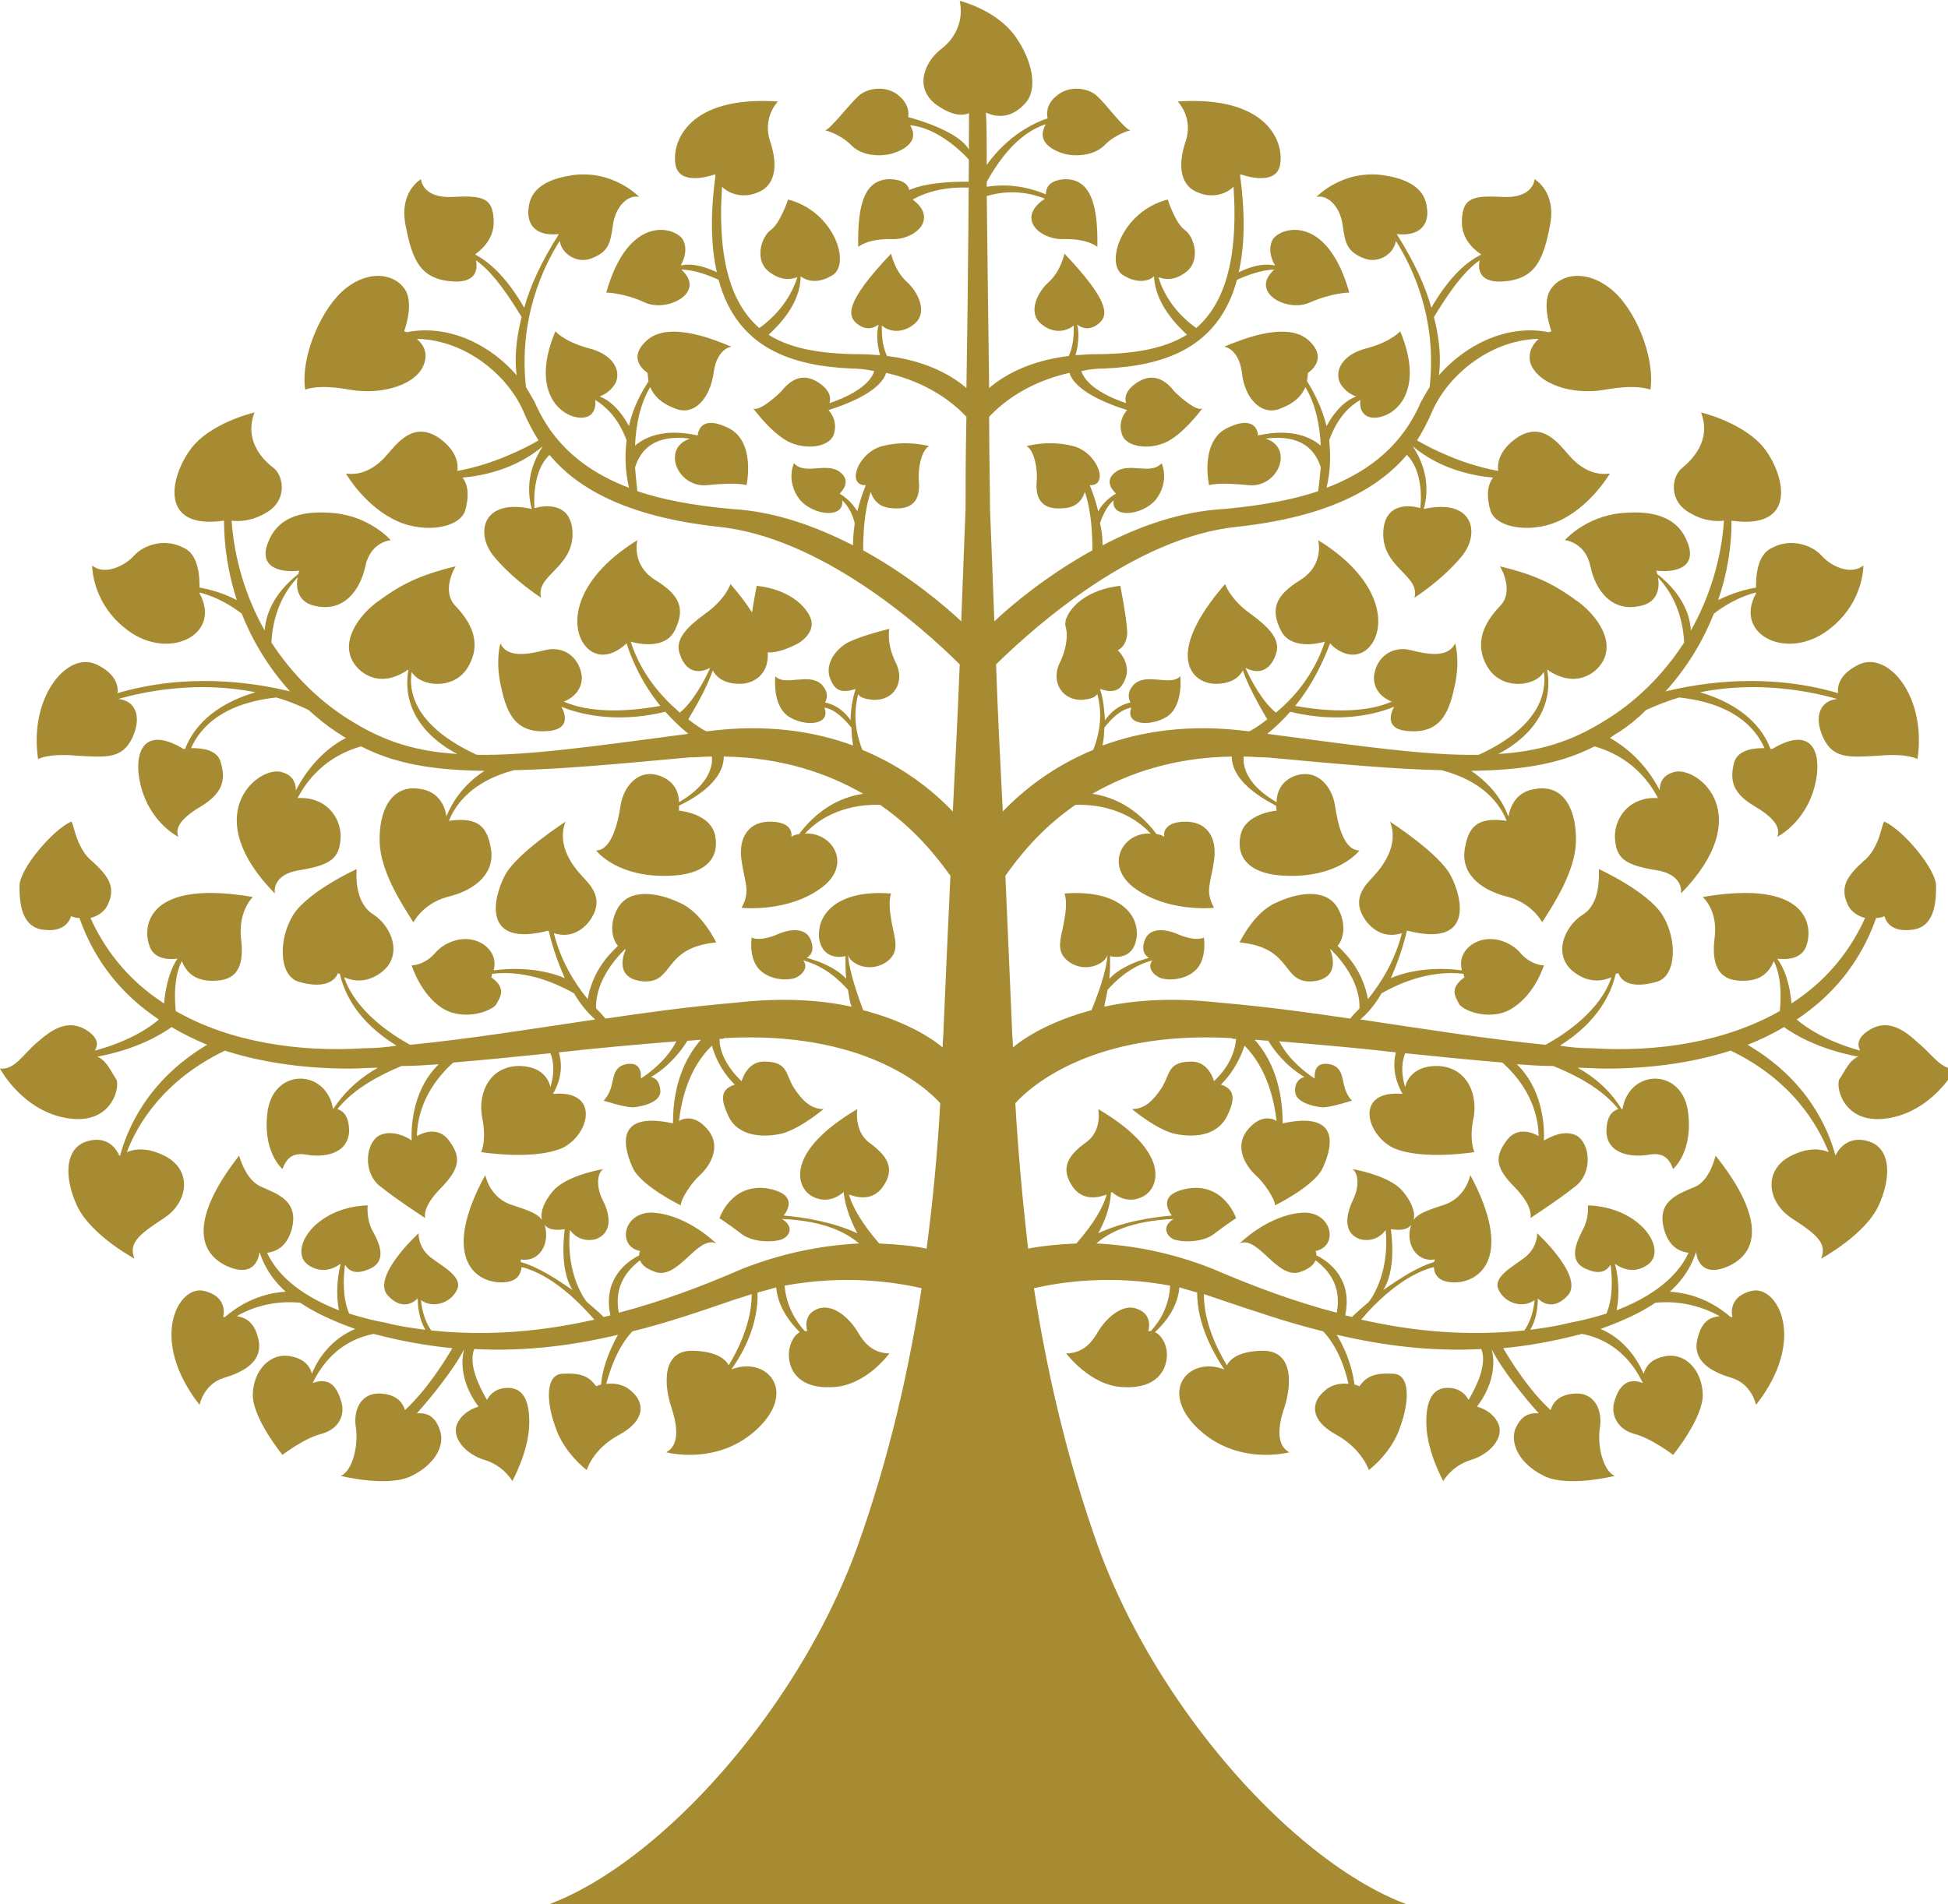 <?xml version="1.0" encoding="UTF-8"?><svg xmlns="http://www.w3.org/2000/svg" xmlns:xlink="http://www.w3.org/1999/xlink" height="8.8" preserveAspectRatio="xMidYMid meet" version="1.0" viewBox="0.0 0.0 9.0 8.8" width="9.0" zoomAndPan="magnify"><defs><clipPath id="a"><path d="M 0 0 L 9.039 0 L 9.039 8.852 L 0 8.852 Z M 0 0"/></clipPath></defs><g><g id="change1_1"><path d="M 4.926 2.859 C 4.902 2.926 4.988 2.973 4.988 2.973 C 5.176 3.074 5.215 2.969 5.207 2.906 C 5.203 2.844 5.176 2.707 5.176 2.707 C 5.031 2.723 4.949 2.797 4.926 2.859" fill="#a78b33"/></g><g clip-path="url(#a)" id="change1_7"><path d="M 6.426 5.68 C 6.477 5.688 6.504 5.68 6.52 5.66 C 6.516 5.672 6.512 5.688 6.512 5.699 C 6.508 5.773 6.559 5.832 6.629 5.82 C 6.629 5.82 6.629 5.824 6.625 5.832 C 6.547 5.855 6.465 5.91 6.391 5.961 C 6.438 5.887 6.438 5.77 6.426 5.68 Z M 2.406 5.832 C 2.406 5.824 2.406 5.82 2.406 5.82 C 2.477 5.832 2.527 5.773 2.523 5.699 C 2.523 5.688 2.52 5.672 2.516 5.66 C 2.531 5.68 2.562 5.688 2.609 5.68 C 2.598 5.77 2.598 5.887 2.645 5.961 C 2.57 5.91 2.488 5.855 2.406 5.832 Z M 8.863 4.82 C 8.801 4.762 8.723 4.703 8.633 4.762 C 8.578 4.797 8.582 4.832 8.594 4.855 C 8.438 4.812 8.34 4.746 8.301 4.711 C 8.461 4.605 8.594 4.453 8.668 4.242 C 8.684 4.242 8.695 4.238 8.707 4.234 C 8.707 4.234 8.719 4.309 8.828 4.297 C 8.938 4.289 8.945 4.172 8.945 4.094 C 8.945 4.016 8.793 3.836 8.707 3.797 C 8.695 3.793 8.688 3.918 8.609 3.98 C 8.535 4.047 8.5 4.098 8.535 4.176 C 8.551 4.215 8.586 4.234 8.617 4.242 C 8.539 4.414 8.422 4.543 8.277 4.637 C 8.273 4.594 8.262 4.5 8.211 4.43 C 8.246 4.434 8.328 4.438 8.348 4.363 C 8.375 4.277 8.352 4.062 7.867 4.145 C 7.867 4.145 7.938 4.207 7.922 4.332 C 7.906 4.453 7.938 4.523 8.027 4.531 C 8.117 4.539 8.168 4.508 8.195 4.441 C 8.219 4.488 8.234 4.562 8.223 4.672 C 7.969 4.816 7.656 4.863 7.355 4.844 C 7.305 4.844 7.254 4.84 7.207 4.832 C 7.387 4.719 7.445 4.586 7.465 4.5 C 7.473 4.5 7.477 4.496 7.477 4.496 C 7.496 4.555 7.574 4.562 7.66 4.535 C 7.746 4.504 7.75 4.34 7.68 4.227 C 7.609 4.117 7.387 4.016 7.387 4.016 C 7.387 4.051 7.395 4.176 7.312 4.227 C 7.227 4.281 7.168 4.418 7.277 4.496 C 7.348 4.547 7.41 4.531 7.445 4.516 C 7.395 4.668 7.234 4.777 7.141 4.828 C 6.867 4.801 6.602 4.758 6.285 4.711 C 6.316 4.684 6.352 4.645 6.383 4.59 C 6.453 4.551 6.598 4.48 6.762 4.5 C 6.762 4.508 6.766 4.516 6.766 4.516 C 6.691 4.57 6.727 4.609 6.742 4.641 C 6.762 4.672 6.895 4.723 6.992 4.656 C 7.094 4.59 7.133 4.461 7.133 4.461 C 7.117 4.461 7.066 4.453 7.023 4.402 C 6.98 4.352 6.879 4.309 6.797 4.367 C 6.746 4.406 6.746 4.453 6.754 4.484 C 6.582 4.461 6.461 4.504 6.426 4.52 C 6.453 4.457 6.48 4.387 6.5 4.301 C 6.5 4.301 6.504 4.301 6.504 4.301 C 6.809 4.379 6.758 4.152 6.703 4.047 C 6.652 3.945 6.422 3.797 6.422 3.797 C 6.465 3.906 6.387 4.004 6.348 4.047 C 6.309 4.09 6.234 4.156 6.316 4.262 C 6.375 4.332 6.441 4.324 6.477 4.312 C 6.445 4.438 6.383 4.539 6.32 4.617 C 6.297 4.492 6.23 4.418 6.18 4.371 C 6.207 4.34 6.223 4.27 6.18 4.195 C 6.125 4.102 5.992 4.125 5.895 4.172 C 5.793 4.215 5.727 4.355 5.727 4.355 C 5.977 4.379 5.918 4.543 6.062 4.535 C 6.207 4.523 6.145 4.387 6.145 4.387 C 6.148 4.387 6.148 4.387 6.148 4.387 C 6.207 4.445 6.285 4.547 6.281 4.66 C 6.266 4.676 6.25 4.691 6.238 4.707 C 6.055 4.68 5.855 4.652 5.633 4.633 C 5.418 4.609 5.242 4.621 5.102 4.652 C 5.105 4.629 5.113 4.602 5.117 4.574 C 5.156 4.531 5.223 4.465 5.324 4.438 C 5.297 4.473 5.332 4.508 5.363 4.52 C 5.398 4.531 5.477 4.531 5.527 4.48 C 5.578 4.426 5.562 4.332 5.562 4.332 C 5.535 4.348 5.477 4.332 5.449 4.32 C 5.426 4.309 5.32 4.266 5.289 4.344 C 5.27 4.395 5.293 4.418 5.309 4.426 C 5.254 4.441 5.176 4.469 5.125 4.523 C 5.129 4.492 5.129 4.457 5.129 4.418 C 5.156 4.426 5.234 4.43 5.25 4.34 C 5.27 4.227 5.168 4.109 4.918 4.129 C 4.918 4.129 4.934 4.164 4.918 4.246 C 4.906 4.332 4.867 4.398 4.945 4.449 C 5.02 4.496 5.105 4.453 5.117 4.414 C 5.113 4.465 5.094 4.543 5.043 4.668 C 4.867 4.715 4.746 4.785 4.68 4.84 C 4.68 4.812 4.676 4.785 4.676 4.762 C 4.668 4.562 4.656 4.312 4.645 4.047 C 4.703 3.965 4.805 3.832 4.969 3.719 C 5.152 3.715 5.262 3.793 5.316 3.852 C 5.191 3.844 5.102 3.992 5.234 4.098 C 5.391 4.219 5.609 4.195 5.609 4.195 C 5.566 4.117 5.594 4.082 5.609 3.977 C 5.625 3.867 5.574 3.793 5.469 3.797 C 5.363 3.801 5.379 3.867 5.379 3.867 C 5.367 3.859 5.355 3.855 5.344 3.855 C 5.297 3.793 5.203 3.691 5.047 3.668 C 5.211 3.574 5.422 3.5 5.691 3.496 C 5.691 3.602 5.812 3.68 5.895 3.723 C 5.898 3.738 5.898 3.746 5.898 3.746 C 5.898 3.746 5.746 3.758 5.73 3.867 C 5.711 3.977 5.789 4.055 5.992 4.047 C 6.199 4.039 6.281 3.93 6.281 3.93 C 6.207 3.93 6.18 3.805 6.168 3.723 C 6.156 3.641 6.09 3.547 5.98 3.586 C 5.914 3.613 5.898 3.668 5.898 3.707 C 5.75 3.621 5.742 3.531 5.746 3.496 C 5.781 3.496 5.816 3.5 5.852 3.5 C 6.188 3.531 6.449 3.555 6.66 3.559 C 6.852 3.609 6.93 3.715 6.961 3.793 C 6.82 3.773 6.781 3.824 6.766 3.934 C 6.754 4.047 6.852 4.117 6.969 4.145 C 7.082 4.176 7.125 4.262 7.125 4.262 C 7.18 4.176 7.277 4.027 7.281 3.891 C 7.285 3.75 7.23 3.625 7.098 3.645 C 7 3.656 6.977 3.734 6.969 3.773 C 6.945 3.707 6.895 3.629 6.797 3.562 C 7.031 3.559 7.207 3.531 7.367 3.449 C 7.531 3.496 7.617 3.605 7.66 3.688 C 7.535 3.68 7.461 3.77 7.461 3.867 C 7.465 3.965 7.504 3.996 7.645 4.02 C 7.785 4.039 7.766 4.129 7.766 4.129 C 8.117 3.77 7.852 3.547 7.742 3.566 C 7.68 3.578 7.668 3.621 7.668 3.652 C 7.598 3.516 7.5 3.445 7.438 3.41 C 7.449 3.402 7.465 3.391 7.48 3.383 C 7.527 3.352 7.566 3.32 7.605 3.281 C 7.656 3.258 7.707 3.238 7.758 3.223 C 8.004 3.25 8.109 3.359 8.152 3.457 C 8.109 3.457 8.031 3.461 8.012 3.523 C 7.988 3.613 8.012 3.668 8.102 3.723 C 8.188 3.773 8.23 3.82 8.211 3.867 C 8.211 3.867 8.324 3.812 8.375 3.664 C 8.426 3.512 8.395 3.336 8.188 3.461 C 8.188 3.461 8.188 3.461 8.18 3.461 C 8.145 3.367 8.055 3.258 7.855 3.199 C 8.121 3.145 8.367 3.195 8.488 3.23 C 8.41 3.238 8.379 3.309 8.422 3.406 C 8.469 3.508 8.543 3.5 8.68 3.492 C 8.816 3.48 8.859 3.508 8.859 3.508 C 8.902 3.223 8.727 3.008 8.59 3.07 C 8.5 3.113 8.488 3.168 8.492 3.203 C 8.172 3.109 7.871 3.152 7.695 3.195 C 7.793 3.086 7.867 2.965 7.918 2.836 C 7.957 2.805 8.031 2.758 8.113 2.738 C 8.113 2.738 8.113 2.742 8.113 2.742 C 8.012 2.926 8.238 3.047 8.426 2.926 C 8.613 2.801 8.609 2.613 8.609 2.613 C 8.551 2.66 8.461 2.617 8.418 2.57 C 8.375 2.52 8.277 2.484 8.188 2.531 C 8.117 2.562 8.113 2.664 8.113 2.715 C 8.07 2.723 8.008 2.738 7.938 2.773 C 7.98 2.652 8 2.527 8 2.406 C 8.301 2.449 8.25 2.207 8.156 2.078 C 8.062 1.953 7.859 1.906 7.859 1.906 C 7.91 2.039 7.812 2.129 7.77 2.164 C 7.723 2.203 7.707 2.316 7.809 2.371 C 7.875 2.41 7.934 2.41 7.965 2.406 C 7.953 2.578 7.902 2.754 7.812 2.914 C 7.809 2.852 7.781 2.75 7.656 2.652 C 7.656 2.645 7.652 2.637 7.652 2.637 C 7.75 2.648 7.84 2.617 7.797 2.508 C 7.758 2.402 7.66 2.355 7.492 2.371 C 7.324 2.387 7.23 2.496 7.23 2.496 C 7.23 2.496 7.324 2.504 7.348 2.617 C 7.371 2.727 7.445 2.828 7.574 2.801 C 7.664 2.785 7.668 2.711 7.66 2.668 C 7.711 2.723 7.773 2.816 7.781 2.969 C 7.688 3.113 7.559 3.246 7.398 3.34 C 7.25 3.43 7.105 3.473 6.922 3.484 C 7.008 3.441 7.188 3.316 7.148 3.094 C 7.18 3.117 7.277 3.176 7.371 3.098 C 7.48 3 7.398 2.863 7.297 2.785 C 7.191 2.707 7.109 2.66 6.93 2.617 C 6.93 2.617 7 2.73 6.93 2.801 C 6.859 2.875 6.805 2.973 6.875 3.086 C 6.938 3.188 7.09 3.176 7.133 3.105 C 7.145 3.195 7.121 3.355 6.832 3.488 C 6.594 3.492 6.293 3.449 5.855 3.391 C 5.895 3.359 5.93 3.324 5.961 3.289 C 6.203 3.348 6.375 3.293 6.441 3.266 C 6.422 3.301 6.398 3.375 6.516 3.379 C 6.668 3.387 6.699 3.273 6.723 3.16 C 6.746 3.047 6.723 2.973 6.723 2.973 C 6.688 3.043 6.594 3.023 6.516 3.004 C 6.438 2.984 6.359 3.031 6.348 3.125 C 6.344 3.195 6.398 3.23 6.43 3.242 C 6.273 3.312 6.047 3.273 5.984 3.262 C 6.07 3.156 6.117 3.047 6.145 2.973 C 6.168 3 6.246 3.059 6.316 3 C 6.406 2.922 6.406 2.691 6.09 2.496 C 6.09 2.496 6.121 2.609 6.008 2.68 C 5.895 2.75 5.867 2.812 5.918 2.914 C 5.961 3 6.082 2.977 6.121 2.965 C 6.074 3.113 5.98 3.223 5.895 3.293 C 5.836 3.246 5.781 3.148 5.754 3.086 C 5.82 3.121 5.871 3.094 5.895 3.023 C 5.918 2.957 5.867 2.902 5.777 2.836 C 5.684 2.77 5.66 2.699 5.66 2.699 C 5.375 3.027 5.504 3.16 5.617 3.16 C 5.699 3.16 5.73 3.121 5.742 3.098 C 5.77 3.18 5.832 3.285 5.855 3.324 C 5.824 3.348 5.797 3.367 5.773 3.379 C 5.77 3.379 5.77 3.379 5.766 3.379 C 5.496 3.344 5.273 3.379 5.094 3.445 C 5.098 3.422 5.102 3.395 5.102 3.363 C 5.129 3.328 5.176 3.277 5.227 3.27 C 5.195 3.352 5.316 3.359 5.391 3.312 C 5.469 3.262 5.453 3.125 5.453 3.125 C 5.41 3.172 5.301 3.109 5.242 3.16 C 5.203 3.199 5.215 3.23 5.223 3.246 C 5.188 3.254 5.145 3.273 5.105 3.328 C 5.102 3.281 5.098 3.23 5.082 3.184 C 5.145 3.203 5.176 3.195 5.199 3.137 C 5.223 3.078 5.188 3.012 5.125 2.973 C 5.062 2.938 4.926 2.906 4.926 2.906 C 4.926 2.906 4.941 2.969 4.898 3.059 C 4.852 3.148 4.906 3.238 5 3.234 C 5.047 3.23 5.062 3.219 5.07 3.207 C 5.086 3.27 5.094 3.355 5.051 3.465 C 4.863 3.543 4.727 3.652 4.633 3.75 C 4.621 3.516 4.609 3.281 4.602 3.07 C 4.789 2.887 5.25 2.48 5.719 2.434 C 6.145 2.387 6.371 2.254 6.5 2.102 C 6.562 2.164 6.57 2.273 6.562 2.348 C 6.523 2.336 6.398 2.316 6.391 2.457 C 6.383 2.625 6.562 2.656 6.535 2.762 C 6.535 2.762 6.664 2.68 6.754 2.57 C 6.84 2.465 6.809 2.301 6.578 2.352 C 6.617 2.211 6.555 2.105 6.527 2.062 C 6.652 2.168 6.805 2.199 6.898 2.207 C 6.871 2.242 6.867 2.297 6.887 2.363 C 6.918 2.445 7.094 2.469 7.227 2.395 C 7.359 2.324 7.438 2.188 7.438 2.188 C 7.367 2.199 7.301 2.164 7.25 2.105 C 7.199 2.047 7.125 1.945 7.008 2.023 C 6.918 2.086 6.918 2.152 6.922 2.176 C 6.762 2.148 6.613 2.074 6.547 2.035 C 6.574 1.992 6.594 1.953 6.613 1.91 C 6.684 1.738 6.883 1.57 7.109 1.566 C 7.082 1.59 7.059 1.625 7.07 1.676 C 7.102 1.773 7.262 1.828 7.414 1.801 C 7.57 1.773 7.625 1.801 7.625 1.801 C 7.648 1.645 7.551 1.418 7.438 1.332 C 7.328 1.246 7.215 1.266 7.168 1.332 C 7.117 1.398 7.168 1.531 7.168 1.531 C 7.168 1.531 7.164 1.531 7.156 1.535 C 6.957 1.496 6.766 1.598 6.648 1.734 C 6.656 1.676 6.656 1.586 6.625 1.465 C 6.668 1.395 6.75 1.262 6.836 1.203 C 6.828 1.242 6.832 1.305 6.938 1.301 C 7.09 1.293 7.129 1.207 7.16 1.047 C 7.195 0.887 7.09 0.828 7.09 0.828 C 7.09 0.828 7.086 0.918 6.941 0.91 C 6.797 0.902 6.758 0.918 6.754 1.02 C 6.75 1.117 6.832 1.168 6.844 1.176 C 6.781 1.207 6.699 1.273 6.613 1.422 C 6.586 1.324 6.535 1.211 6.453 1.082 C 6.578 1.094 6.598 1.02 6.594 0.973 C 6.59 0.926 6.578 0.836 6.387 0.809 C 6.199 0.785 6.082 0.91 6.082 0.91 C 6.133 0.898 6.191 0.953 6.203 1.039 C 6.215 1.125 6.223 1.164 6.305 1.195 C 6.371 1.219 6.441 1.172 6.449 1.113 C 6.523 1.23 6.641 1.469 6.605 1.789 C 6.59 1.812 6.578 1.836 6.566 1.855 C 6.504 2 6.387 2.156 6.129 2.254 C 6.148 2.172 6.148 2.098 6.141 2.035 C 6.18 1.926 6.238 1.875 6.285 1.848 C 6.281 1.871 6.285 1.934 6.355 1.93 C 6.445 1.926 6.586 1.809 6.469 1.531 C 6.469 1.531 6.43 1.578 6.316 1.609 C 6.203 1.637 6.164 1.711 6.191 1.77 C 6.211 1.805 6.242 1.824 6.266 1.832 C 6.203 1.855 6.156 1.918 6.129 1.969 C 6.105 1.875 6.066 1.805 6.039 1.762 C 6.039 1.75 6.043 1.738 6.043 1.723 C 6.043 1.723 6.145 1.66 6.043 1.57 C 5.938 1.48 5.715 1.578 5.656 1.602 C 5.656 1.602 5.723 1.609 5.738 1.723 C 5.75 1.84 5.828 1.926 5.918 1.887 C 5.98 1.863 6.012 1.832 6.031 1.789 C 6.078 1.867 6.098 1.965 6.102 2.059 C 6.059 2.023 5.973 1.977 5.812 2.012 C 5.812 1.988 5.793 1.922 5.68 1.973 C 5.539 2.031 5.586 2.242 5.586 2.242 C 5.586 2.242 5.621 2.227 5.77 2.242 C 5.906 2.254 5.98 2.07 5.848 2.027 C 5.93 2.016 6.059 2.02 6.102 2.16 C 6.098 2.203 6.094 2.242 6.09 2.27 C 5.973 2.309 5.832 2.336 5.656 2.352 C 5.453 2.363 5.258 2.434 5.094 2.52 C 5.094 2.48 5.09 2.449 5.082 2.418 C 5.094 2.383 5.113 2.34 5.145 2.312 C 5.133 2.398 5.277 2.383 5.34 2.309 C 5.406 2.223 5.367 2.141 5.367 2.141 C 5.363 2.145 5.363 2.145 5.359 2.148 C 5.309 2.191 5.215 2.137 5.156 2.18 C 5.094 2.223 5.148 2.273 5.156 2.281 C 5.129 2.297 5.094 2.324 5.074 2.363 C 5.062 2.312 5.047 2.273 5.035 2.242 C 5.125 2.246 5.074 2.094 4.961 2.062 C 4.844 2.031 4.742 2.062 4.742 2.062 C 4.773 2.074 4.797 2.156 4.789 2.234 C 4.785 2.312 4.82 2.359 4.918 2.348 C 4.98 2.344 5.004 2.301 5.012 2.273 C 5.043 2.363 5.047 2.473 5.047 2.543 C 4.828 2.664 4.664 2.805 4.594 2.871 C 4.586 2.648 4.578 2.461 4.574 2.352 C 4.574 2.258 4.57 2.105 4.57 1.926 C 4.633 1.859 4.75 1.766 4.941 1.723 C 4.949 1.75 4.984 1.824 5.207 1.895 C 5.184 1.922 5.168 1.961 5.184 2.008 C 5.199 2.059 5.293 2.082 5.379 2.047 C 5.465 2.012 5.555 1.887 5.555 1.887 C 5.531 1.902 5.461 1.844 5.426 1.809 C 5.395 1.77 5.336 1.711 5.25 1.77 C 5.199 1.805 5.195 1.84 5.203 1.863 C 5.133 1.84 5.02 1.789 4.996 1.715 C 5.031 1.707 5.062 1.703 5.102 1.703 C 5.371 1.691 5.629 1.613 5.715 1.293 C 5.758 1.273 5.832 1.246 5.887 1.246 C 5.77 1.352 5.949 1.445 6.051 1.398 C 6.156 1.352 6.234 1.352 6.234 1.352 C 6.129 0.98 5.91 1.051 5.879 1.109 C 5.855 1.156 5.879 1.207 5.891 1.227 C 5.855 1.219 5.805 1.219 5.723 1.258 C 5.75 1.141 5.754 0.996 5.73 0.816 C 5.73 0.812 5.73 0.809 5.73 0.805 C 5.73 0.805 5.895 0.867 5.914 0.762 C 5.934 0.656 5.855 0.441 5.441 0.469 C 5.441 0.469 5.516 0.543 5.477 0.656 C 5.438 0.773 5.457 0.863 5.539 0.891 C 5.594 0.914 5.66 0.902 5.699 0.863 C 5.723 1.219 5.648 1.41 5.527 1.516 C 5.418 1.438 5.371 1.344 5.352 1.281 C 5.375 1.289 5.418 1.301 5.473 1.262 C 5.551 1.211 5.52 1.094 5.473 1.062 C 5.43 1.031 5.395 0.922 5.395 0.922 C 5.18 0.977 5.102 1.223 5.191 1.273 C 5.27 1.32 5.32 1.289 5.332 1.277 C 5.336 1.402 5.438 1.504 5.484 1.547 C 5.363 1.621 5.207 1.637 5.043 1.637 C 5.02 1.637 4.992 1.641 4.969 1.641 C 4.98 1.605 4.988 1.547 4.977 1.5 C 4.992 1.512 5.027 1.531 5.07 1.5 C 5.125 1.461 5.129 1.395 4.918 1.172 C 4.918 1.172 4.902 1.25 4.848 1.301 C 4.793 1.348 4.75 1.441 4.805 1.492 C 4.855 1.539 4.918 1.539 4.961 1.504 C 4.961 1.543 4.961 1.594 4.938 1.645 C 4.746 1.668 4.629 1.742 4.57 1.793 C 4.566 1.504 4.562 1.168 4.559 0.906 C 4.609 0.891 4.707 0.871 4.828 0.918 C 4.691 1.008 4.805 1.109 4.914 1.105 C 5.027 1.102 5.07 1.141 5.07 1.141 C 5.074 0.93 5.031 0.828 4.922 0.828 C 4.84 0.832 4.832 0.875 4.832 0.898 C 4.777 0.875 4.68 0.844 4.559 0.863 C 4.559 0.855 4.559 0.848 4.559 0.84 C 4.605 0.758 4.695 0.617 4.832 0.574 C 4.781 0.66 4.875 0.699 4.918 0.711 C 4.961 0.723 5.051 0.723 5.102 0.672 C 5.156 0.617 5.223 0.602 5.223 0.602 C 5.195 0.598 5.113 0.484 5.07 0.445 C 5.031 0.406 4.938 0.391 4.879 0.445 C 4.832 0.484 4.836 0.527 4.84 0.547 C 4.781 0.566 4.656 0.625 4.559 0.762 C 4.559 0.66 4.559 0.574 4.555 0.52 C 4.621 0.551 4.684 0.535 4.734 0.48 C 4.797 0.418 4.773 0.281 4.688 0.164 C 4.598 0.043 4.434 0.004 4.434 0.004 C 4.453 0.09 4.418 0.176 4.344 0.23 C 4.27 0.289 4.215 0.418 4.344 0.496 C 4.406 0.535 4.449 0.535 4.477 0.523 C 4.477 0.73 4.473 1.32 4.465 1.793 C 4.406 1.742 4.289 1.668 4.098 1.645 C 4.074 1.594 4.074 1.543 4.074 1.504 C 4.113 1.539 4.18 1.539 4.23 1.492 C 4.285 1.441 4.242 1.348 4.188 1.301 C 4.133 1.25 4.117 1.172 4.117 1.172 C 3.906 1.395 3.91 1.461 3.965 1.5 C 4.008 1.531 4.043 1.512 4.059 1.5 C 4.047 1.547 4.055 1.605 4.066 1.641 C 4.043 1.641 4.02 1.637 3.992 1.637 C 3.828 1.637 3.668 1.621 3.551 1.547 C 3.598 1.504 3.699 1.402 3.699 1.277 C 3.715 1.289 3.766 1.32 3.844 1.273 C 3.934 1.223 3.855 0.977 3.641 0.922 C 3.641 0.922 3.605 1.031 3.562 1.062 C 3.516 1.094 3.48 1.211 3.562 1.262 C 3.617 1.301 3.66 1.289 3.684 1.281 C 3.664 1.344 3.617 1.438 3.508 1.516 C 3.387 1.41 3.312 1.219 3.336 0.863 C 3.375 0.902 3.441 0.914 3.496 0.891 C 3.578 0.863 3.598 0.773 3.559 0.656 C 3.52 0.543 3.594 0.469 3.594 0.469 C 3.18 0.441 3.102 0.656 3.121 0.762 C 3.141 0.867 3.305 0.805 3.305 0.805 C 3.305 0.809 3.305 0.812 3.305 0.816 C 3.281 0.996 3.285 1.141 3.312 1.258 C 3.23 1.219 3.176 1.219 3.145 1.227 C 3.156 1.207 3.18 1.156 3.156 1.109 C 3.125 1.051 2.906 0.98 2.801 1.352 C 2.801 1.352 2.879 1.352 2.98 1.398 C 3.082 1.445 3.266 1.352 3.148 1.246 C 3.207 1.246 3.277 1.273 3.32 1.293 C 3.406 1.613 3.664 1.691 3.934 1.703 C 3.969 1.703 4.004 1.707 4.039 1.715 C 4.016 1.789 3.902 1.84 3.832 1.863 C 3.84 1.84 3.836 1.805 3.785 1.77 C 3.699 1.711 3.641 1.77 3.609 1.809 C 3.574 1.844 3.504 1.902 3.48 1.887 C 3.48 1.887 3.57 2.012 3.656 2.047 C 3.742 2.082 3.836 2.059 3.852 2.008 C 3.867 1.961 3.852 1.922 3.828 1.895 C 4.051 1.824 4.086 1.75 4.094 1.723 C 4.285 1.766 4.402 1.859 4.465 1.926 C 4.461 2.105 4.461 2.258 4.461 2.352 C 4.457 2.461 4.449 2.648 4.441 2.871 C 4.371 2.805 4.207 2.664 3.988 2.543 C 3.988 2.473 3.992 2.363 4.023 2.273 C 4.031 2.301 4.055 2.344 4.117 2.348 C 4.215 2.359 4.25 2.312 4.246 2.234 C 4.238 2.156 4.262 2.074 4.293 2.062 C 4.293 2.062 4.191 2.031 4.074 2.062 C 3.961 2.094 3.91 2.246 4 2.242 C 3.988 2.273 3.973 2.312 3.961 2.363 C 3.938 2.324 3.906 2.297 3.879 2.281 C 3.887 2.273 3.938 2.223 3.879 2.18 C 3.82 2.137 3.727 2.191 3.676 2.148 C 3.672 2.145 3.672 2.145 3.668 2.141 C 3.668 2.141 3.629 2.223 3.695 2.309 C 3.758 2.383 3.902 2.398 3.891 2.312 C 3.922 2.34 3.941 2.383 3.949 2.418 C 3.945 2.449 3.941 2.48 3.941 2.52 C 3.773 2.434 3.582 2.363 3.379 2.352 C 3.203 2.336 3.062 2.309 2.945 2.27 C 2.941 2.242 2.938 2.203 2.934 2.16 C 2.977 2.02 3.105 2.016 3.188 2.027 C 3.055 2.07 3.129 2.254 3.266 2.242 C 3.414 2.227 3.449 2.242 3.449 2.242 C 3.449 2.242 3.496 2.031 3.355 1.973 C 3.242 1.922 3.227 1.988 3.223 2.012 C 3.062 1.977 2.977 2.023 2.934 2.059 C 2.938 1.965 2.957 1.867 3.004 1.789 C 3.023 1.832 3.055 1.863 3.117 1.887 C 3.207 1.926 3.281 1.84 3.297 1.723 C 3.312 1.609 3.379 1.602 3.379 1.602 C 3.32 1.578 3.098 1.48 2.992 1.57 C 2.887 1.66 2.992 1.723 2.992 1.723 C 2.992 1.738 2.996 1.75 2.996 1.762 C 2.969 1.805 2.926 1.875 2.906 1.969 C 2.879 1.918 2.832 1.855 2.77 1.832 C 2.793 1.824 2.824 1.805 2.844 1.77 C 2.871 1.711 2.832 1.637 2.719 1.609 C 2.605 1.578 2.566 1.531 2.566 1.531 C 2.449 1.809 2.59 1.926 2.68 1.93 C 2.75 1.934 2.754 1.871 2.75 1.848 C 2.793 1.875 2.855 1.926 2.895 2.035 C 2.887 2.098 2.887 2.172 2.906 2.254 C 2.648 2.156 2.531 2 2.469 1.855 C 2.457 1.836 2.445 1.812 2.43 1.789 C 2.395 1.469 2.512 1.23 2.586 1.113 C 2.594 1.172 2.664 1.219 2.73 1.195 C 2.812 1.164 2.82 1.125 2.832 1.039 C 2.844 0.953 2.902 0.898 2.953 0.91 C 2.953 0.91 2.836 0.785 2.648 0.809 C 2.457 0.836 2.445 0.926 2.441 0.973 C 2.438 1.02 2.457 1.094 2.582 1.082 C 2.5 1.211 2.449 1.324 2.422 1.422 C 2.336 1.273 2.254 1.207 2.195 1.176 C 2.203 1.168 2.285 1.117 2.281 1.02 C 2.277 0.918 2.238 0.902 2.094 0.91 C 1.949 0.918 1.945 0.828 1.945 0.828 C 1.945 0.828 1.84 0.887 1.875 1.047 C 1.906 1.207 1.945 1.293 2.098 1.301 C 2.203 1.305 2.207 1.242 2.199 1.203 C 2.285 1.262 2.367 1.395 2.41 1.465 C 2.379 1.586 2.379 1.676 2.387 1.734 C 2.27 1.598 2.078 1.496 1.879 1.535 C 1.871 1.531 1.867 1.531 1.867 1.531 C 1.867 1.531 1.918 1.398 1.867 1.332 C 1.82 1.266 1.707 1.246 1.598 1.332 C 1.488 1.418 1.387 1.645 1.41 1.801 C 1.41 1.801 1.465 1.773 1.617 1.801 C 1.773 1.828 1.934 1.773 1.961 1.676 C 1.977 1.625 1.953 1.59 1.926 1.566 C 2.152 1.57 2.352 1.738 2.422 1.91 C 2.441 1.953 2.461 1.992 2.488 2.035 C 2.422 2.074 2.273 2.148 2.113 2.176 C 2.117 2.152 2.117 2.086 2.027 2.023 C 1.91 1.945 1.836 2.047 1.785 2.105 C 1.734 2.164 1.668 2.199 1.598 2.188 C 1.598 2.188 1.676 2.324 1.809 2.395 C 1.941 2.469 2.117 2.445 2.148 2.363 C 2.168 2.297 2.164 2.242 2.137 2.207 C 2.23 2.199 2.383 2.168 2.508 2.062 C 2.48 2.105 2.418 2.211 2.457 2.352 C 2.227 2.301 2.195 2.465 2.281 2.57 C 2.371 2.68 2.5 2.762 2.5 2.762 C 2.473 2.656 2.652 2.625 2.645 2.457 C 2.637 2.316 2.512 2.336 2.469 2.348 C 2.465 2.277 2.473 2.164 2.539 2.102 C 2.664 2.254 2.891 2.387 3.316 2.434 C 3.785 2.48 4.25 2.887 4.434 3.07 C 4.426 3.281 4.414 3.516 4.402 3.75 C 4.309 3.652 4.172 3.543 3.984 3.465 C 3.941 3.355 3.949 3.27 3.965 3.207 C 3.969 3.219 3.988 3.23 4.035 3.234 C 4.133 3.238 4.184 3.148 4.137 3.059 C 4.094 2.969 4.109 2.906 4.109 2.906 C 4.109 2.906 3.973 2.938 3.91 2.973 C 3.848 3.012 3.812 3.078 3.836 3.137 C 3.859 3.195 3.891 3.203 3.953 3.184 C 3.938 3.23 3.93 3.281 3.93 3.328 C 3.891 3.273 3.848 3.254 3.812 3.246 C 3.82 3.23 3.832 3.199 3.793 3.16 C 3.734 3.109 3.625 3.172 3.582 3.125 C 3.582 3.125 3.566 3.262 3.645 3.312 C 3.719 3.359 3.84 3.352 3.809 3.27 C 3.859 3.277 3.906 3.328 3.934 3.363 C 3.934 3.395 3.938 3.422 3.941 3.445 C 3.762 3.379 3.539 3.344 3.27 3.379 C 3.266 3.379 3.266 3.379 3.262 3.379 C 3.238 3.367 3.211 3.348 3.18 3.324 C 3.203 3.285 3.266 3.18 3.293 3.098 C 3.305 3.121 3.336 3.16 3.418 3.16 C 3.531 3.16 3.66 3.027 3.375 2.699 C 3.375 2.699 3.352 2.77 3.258 2.836 C 3.168 2.902 3.117 2.957 3.141 3.023 C 3.164 3.094 3.215 3.121 3.281 3.086 C 3.254 3.148 3.199 3.246 3.141 3.293 C 3.055 3.219 2.961 3.113 2.914 2.965 C 2.953 2.977 3.074 3 3.117 2.914 C 3.168 2.812 3.141 2.75 3.027 2.68 C 2.914 2.609 2.945 2.496 2.945 2.496 C 2.629 2.691 2.629 2.922 2.719 3 C 2.789 3.059 2.867 3 2.895 2.973 C 2.918 3.047 2.965 3.156 3.051 3.262 C 2.988 3.273 2.762 3.312 2.605 3.242 C 2.637 3.23 2.691 3.195 2.688 3.125 C 2.676 3.031 2.598 2.984 2.52 3.004 C 2.441 3.023 2.344 3.043 2.312 2.973 C 2.312 2.973 2.289 3.047 2.312 3.16 C 2.336 3.273 2.367 3.387 2.52 3.379 C 2.637 3.375 2.613 3.301 2.594 3.266 C 2.66 3.293 2.832 3.348 3.074 3.289 C 3.105 3.324 3.141 3.359 3.18 3.391 C 2.742 3.449 2.441 3.492 2.203 3.488 C 1.914 3.355 1.887 3.195 1.902 3.105 C 1.945 3.176 2.098 3.188 2.16 3.086 C 2.23 2.973 2.176 2.875 2.105 2.801 C 2.035 2.73 2.105 2.617 2.105 2.617 C 1.926 2.66 1.844 2.707 1.738 2.785 C 1.637 2.863 1.555 3 1.664 3.098 C 1.758 3.176 1.852 3.117 1.887 3.094 C 1.848 3.316 2.027 3.441 2.113 3.484 C 1.93 3.473 1.785 3.43 1.637 3.34 C 1.477 3.246 1.348 3.113 1.254 2.969 C 1.262 2.816 1.324 2.723 1.375 2.668 C 1.367 2.711 1.371 2.785 1.461 2.801 C 1.59 2.828 1.664 2.727 1.688 2.617 C 1.711 2.504 1.805 2.496 1.805 2.496 C 1.805 2.496 1.711 2.387 1.543 2.371 C 1.375 2.355 1.277 2.402 1.238 2.508 C 1.195 2.617 1.285 2.648 1.383 2.637 C 1.383 2.637 1.379 2.645 1.379 2.652 C 1.254 2.75 1.227 2.852 1.223 2.914 C 1.133 2.754 1.082 2.578 1.07 2.406 C 1.102 2.41 1.16 2.41 1.227 2.371 C 1.328 2.316 1.312 2.203 1.266 2.164 C 1.219 2.129 1.125 2.039 1.176 1.906 C 1.176 1.906 0.969 1.953 0.879 2.078 C 0.785 2.207 0.734 2.449 1.035 2.406 C 1.035 2.527 1.055 2.652 1.094 2.773 C 1.027 2.738 0.965 2.723 0.922 2.715 C 0.922 2.664 0.918 2.562 0.848 2.531 C 0.758 2.484 0.66 2.52 0.617 2.57 C 0.574 2.617 0.48 2.66 0.426 2.613 C 0.426 2.613 0.422 2.801 0.609 2.926 C 0.797 3.047 1.023 2.926 0.922 2.742 C 0.922 2.742 0.922 2.738 0.922 2.738 C 1.004 2.758 1.078 2.805 1.117 2.836 C 1.168 2.965 1.242 3.086 1.34 3.195 C 1.164 3.152 0.863 3.109 0.543 3.203 C 0.547 3.168 0.535 3.113 0.445 3.07 C 0.309 3.008 0.133 3.223 0.176 3.508 C 0.176 3.508 0.219 3.48 0.355 3.492 C 0.492 3.5 0.566 3.508 0.613 3.406 C 0.656 3.309 0.625 3.238 0.547 3.23 C 0.668 3.195 0.914 3.145 1.18 3.199 C 0.98 3.258 0.891 3.367 0.855 3.461 C 0.848 3.461 0.848 3.461 0.848 3.461 C 0.641 3.336 0.609 3.512 0.66 3.664 C 0.711 3.812 0.824 3.867 0.824 3.867 C 0.805 3.82 0.848 3.773 0.934 3.723 C 1.02 3.668 1.047 3.613 1.02 3.523 C 1.004 3.461 0.926 3.457 0.883 3.457 C 0.926 3.359 1.031 3.25 1.277 3.223 C 1.328 3.238 1.379 3.258 1.426 3.281 C 1.469 3.32 1.508 3.352 1.555 3.383 C 1.57 3.391 1.582 3.402 1.598 3.41 C 1.531 3.445 1.438 3.516 1.367 3.652 C 1.367 3.621 1.355 3.578 1.293 3.566 C 1.184 3.547 0.918 3.77 1.27 4.129 C 1.27 4.129 1.25 4.039 1.391 4.02 C 1.531 3.996 1.57 3.965 1.574 3.867 C 1.574 3.77 1.5 3.68 1.375 3.688 C 1.418 3.605 1.504 3.496 1.668 3.449 C 1.828 3.531 2.004 3.559 2.238 3.562 C 2.137 3.629 2.09 3.707 2.062 3.773 C 2.059 3.734 2.031 3.656 1.938 3.645 C 1.805 3.625 1.75 3.75 1.754 3.891 C 1.758 4.027 1.855 4.176 1.91 4.262 C 1.91 4.262 1.953 4.176 2.066 4.145 C 2.184 4.117 2.281 4.047 2.27 3.934 C 2.254 3.824 2.215 3.773 2.074 3.793 C 2.105 3.715 2.184 3.609 2.375 3.559 C 2.586 3.555 2.848 3.531 3.184 3.5 C 3.219 3.5 3.254 3.496 3.289 3.496 C 3.293 3.531 3.285 3.621 3.137 3.707 C 3.137 3.668 3.121 3.613 3.051 3.586 C 2.945 3.547 2.879 3.641 2.867 3.723 C 2.855 3.805 2.824 3.93 2.754 3.93 C 2.754 3.93 2.836 4.039 3.043 4.047 C 3.246 4.055 3.324 3.977 3.305 3.867 C 3.289 3.758 3.137 3.746 3.137 3.746 C 3.137 3.746 3.137 3.738 3.137 3.723 C 3.227 3.68 3.344 3.602 3.344 3.496 C 3.613 3.5 3.824 3.574 3.988 3.668 C 3.832 3.691 3.738 3.793 3.691 3.855 C 3.68 3.855 3.668 3.859 3.656 3.867 C 3.656 3.867 3.672 3.801 3.566 3.797 C 3.461 3.793 3.41 3.867 3.426 3.977 C 3.441 4.082 3.469 4.117 3.426 4.195 C 3.426 4.195 3.645 4.219 3.801 4.098 C 3.938 3.992 3.844 3.844 3.719 3.852 C 3.773 3.793 3.883 3.715 4.066 3.719 C 4.23 3.832 4.332 3.965 4.391 4.047 C 4.379 4.312 4.367 4.562 4.359 4.762 C 4.359 4.785 4.355 4.812 4.355 4.84 C 4.289 4.785 4.168 4.715 3.988 4.668 C 3.941 4.543 3.922 4.465 3.918 4.414 C 3.93 4.453 4.012 4.496 4.09 4.449 C 4.168 4.398 4.129 4.332 4.117 4.246 C 4.102 4.164 4.117 4.129 4.117 4.129 C 3.867 4.109 3.77 4.227 3.785 4.34 C 3.801 4.43 3.879 4.426 3.906 4.418 C 3.906 4.457 3.906 4.492 3.91 4.523 C 3.859 4.469 3.781 4.441 3.727 4.426 C 3.742 4.418 3.766 4.395 3.746 4.344 C 3.715 4.266 3.609 4.309 3.586 4.32 C 3.559 4.332 3.5 4.348 3.473 4.332 C 3.473 4.332 3.457 4.426 3.508 4.48 C 3.559 4.531 3.637 4.531 3.672 4.52 C 3.703 4.508 3.738 4.473 3.711 4.438 C 3.812 4.465 3.879 4.531 3.918 4.574 C 3.922 4.602 3.926 4.629 3.934 4.652 C 3.793 4.621 3.617 4.609 3.402 4.633 C 3.18 4.652 2.98 4.68 2.797 4.707 C 2.785 4.691 2.77 4.676 2.754 4.66 C 2.75 4.547 2.828 4.445 2.887 4.387 C 2.887 4.387 2.887 4.387 2.891 4.387 C 2.891 4.387 2.824 4.523 2.973 4.535 C 3.117 4.543 3.059 4.379 3.309 4.355 C 3.309 4.355 3.242 4.215 3.141 4.172 C 3.043 4.125 2.91 4.102 2.855 4.195 C 2.812 4.27 2.828 4.34 2.855 4.371 C 2.805 4.418 2.738 4.492 2.715 4.617 C 2.652 4.539 2.59 4.438 2.559 4.312 C 2.594 4.324 2.66 4.332 2.719 4.262 C 2.801 4.156 2.727 4.09 2.688 4.047 C 2.648 4.004 2.57 3.906 2.613 3.797 C 2.613 3.797 2.383 3.945 2.332 4.047 C 2.277 4.152 2.227 4.379 2.531 4.301 C 2.531 4.301 2.531 4.301 2.535 4.301 C 2.555 4.387 2.582 4.457 2.609 4.52 C 2.574 4.504 2.453 4.461 2.281 4.484 C 2.289 4.453 2.289 4.406 2.238 4.367 C 2.156 4.309 2.055 4.352 2.012 4.402 C 1.969 4.453 1.918 4.461 1.902 4.461 C 1.902 4.461 1.941 4.59 2.039 4.656 C 2.141 4.723 2.273 4.672 2.293 4.641 C 2.309 4.609 2.344 4.57 2.27 4.516 C 2.27 4.516 2.273 4.508 2.273 4.5 C 2.438 4.48 2.582 4.551 2.652 4.59 C 2.684 4.645 2.719 4.684 2.75 4.711 C 2.434 4.758 2.168 4.801 1.895 4.828 C 1.801 4.777 1.641 4.668 1.59 4.516 C 1.625 4.531 1.688 4.547 1.758 4.496 C 1.867 4.418 1.809 4.281 1.727 4.227 C 1.641 4.176 1.645 4.051 1.648 4.016 C 1.648 4.016 1.426 4.117 1.355 4.227 C 1.285 4.34 1.289 4.504 1.375 4.535 C 1.461 4.562 1.539 4.555 1.562 4.496 C 1.562 4.496 1.562 4.5 1.57 4.5 C 1.59 4.586 1.648 4.719 1.832 4.832 C 1.781 4.84 1.73 4.844 1.68 4.844 C 1.383 4.863 1.062 4.816 0.812 4.672 C 0.801 4.562 0.816 4.488 0.84 4.441 C 0.867 4.508 0.918 4.539 1.008 4.531 C 1.102 4.523 1.129 4.453 1.113 4.332 C 1.102 4.207 1.168 4.145 1.168 4.145 C 0.684 4.062 0.66 4.277 0.688 4.363 C 0.707 4.438 0.789 4.434 0.82 4.43 C 0.773 4.5 0.762 4.594 0.758 4.637 C 0.613 4.543 0.496 4.414 0.418 4.242 C 0.449 4.234 0.484 4.215 0.5 4.176 C 0.535 4.098 0.5 4.047 0.426 3.98 C 0.348 3.918 0.34 3.793 0.328 3.797 C 0.242 3.836 0.09 4.016 0.09 4.094 C 0.09 4.172 0.098 4.289 0.207 4.297 C 0.312 4.309 0.328 4.234 0.328 4.234 C 0.34 4.238 0.352 4.242 0.367 4.242 C 0.441 4.453 0.574 4.605 0.734 4.711 C 0.695 4.746 0.598 4.812 0.438 4.855 C 0.453 4.832 0.457 4.797 0.402 4.762 C 0.312 4.703 0.234 4.762 0.168 4.82 C 0.105 4.875 0.066 4.945 0 4.938 C 0 4.938 0.105 5.137 0.316 5.168 C 0.523 5.199 0.559 5.012 0.535 4.984 C 0.516 4.957 0.492 4.898 0.449 4.883 C 0.637 4.848 0.75 4.777 0.793 4.746 C 0.844 4.777 0.902 4.805 0.957 4.828 C 0.68 4.992 0.586 5.223 0.555 5.34 C 0.555 5.34 0.551 5.34 0.551 5.34 C 0.551 5.34 0.516 5.242 0.406 5.273 C 0.301 5.301 0.293 5.434 0.355 5.57 C 0.418 5.707 0.621 5.816 0.621 5.816 C 0.594 5.746 0.637 5.707 0.758 5.629 C 0.875 5.551 0.887 5.402 0.758 5.34 C 0.68 5.301 0.621 5.309 0.586 5.324 C 0.633 5.199 0.754 4.992 1.039 4.855 C 1.223 4.914 1.422 4.938 1.613 4.938 C 1.66 4.938 1.703 4.934 1.746 4.934 C 1.676 4.973 1.602 5.031 1.539 5.125 C 1.508 4.941 1.273 4.934 1.238 5.125 C 1.207 5.32 1.305 5.402 1.305 5.402 C 1.324 5.352 1.352 5.324 1.418 5.336 C 1.484 5.348 1.605 5.34 1.613 5.23 C 1.613 5.152 1.582 5.133 1.559 5.125 C 1.637 5.027 1.762 4.965 1.855 4.926 C 1.914 4.926 1.969 4.922 2.027 4.918 C 1.914 5.027 1.898 5.188 1.902 5.27 C 1.898 5.266 1.82 5.215 1.754 5.246 C 1.688 5.281 1.676 5.418 1.754 5.48 C 1.832 5.543 1.965 5.629 1.965 5.629 C 1.965 5.629 1.945 5.582 2.039 5.488 C 2.129 5.395 2.129 5.344 2.074 5.27 C 2.031 5.211 1.965 5.227 1.926 5.25 C 1.93 5.09 2.02 4.977 2.094 4.91 C 2.238 4.898 2.387 4.883 2.543 4.867 C 2.555 4.898 2.566 4.949 2.543 5.023 C 2.535 4.988 2.504 4.93 2.406 4.926 C 2.266 4.922 2.207 5.047 2.227 5.16 C 2.25 5.27 2.223 5.324 2.223 5.324 C 2.223 5.324 2.465 5.363 2.598 5.305 C 2.727 5.242 2.773 5.035 2.555 5.055 C 2.582 5.008 2.605 4.941 2.582 4.863 C 2.75 4.844 2.93 4.828 3.125 4.812 C 3.082 4.895 3.008 4.953 2.961 4.984 C 2.961 4.973 2.969 4.902 2.891 4.918 C 2.809 4.938 2.852 5.02 2.789 5.086 C 2.789 5.086 2.883 5.117 2.926 5.117 C 2.969 5.113 3.047 5.094 3.051 5.047 C 3.051 5.012 3.039 4.984 3.008 4.977 C 3.094 4.926 3.148 4.855 3.176 4.809 C 3.199 4.809 3.219 4.805 3.238 4.805 C 3.184 4.867 3.109 4.984 3.109 5.191 C 2.824 5.129 2.887 5.32 2.926 5.402 C 2.969 5.484 3.145 5.57 3.145 5.57 C 3.145 5.543 3.191 5.469 3.234 5.43 C 3.281 5.387 3.34 5.293 3.262 5.211 C 3.211 5.156 3.164 5.164 3.137 5.18 C 3.148 5.086 3.18 4.938 3.289 4.832 C 3.312 4.914 3.355 4.973 3.395 5.012 C 3.336 5.031 3.324 5.07 3.363 5.152 C 3.406 5.254 3.527 5.258 3.613 5.238 C 3.699 5.215 3.805 5.125 3.805 5.125 C 3.746 5.125 3.707 5.086 3.668 5.027 C 3.629 4.965 3.641 4.91 3.543 4.906 C 3.461 4.898 3.434 4.973 3.426 4.996 C 3.344 4.918 3.324 4.844 3.324 4.801 C 3.332 4.801 3.34 4.801 3.348 4.797 C 3.988 4.762 4.277 5.023 4.344 5.098 C 4.332 5.312 4.312 5.535 4.281 5.77 C 4.227 5.758 4.148 5.75 4.062 5.746 C 3.977 5.648 3.938 5.574 3.922 5.52 C 3.973 5.539 4.043 5.547 4.086 5.473 C 4.141 5.387 4.082 5.328 4.012 5.277 C 3.945 5.223 3.961 5.125 3.961 5.125 C 3.617 5.328 3.68 5.496 3.758 5.531 C 3.836 5.57 3.898 5.508 3.898 5.508 C 3.898 5.508 3.898 5.508 3.898 5.512 C 3.906 5.582 3.934 5.648 3.961 5.699 C 3.844 5.645 3.711 5.625 3.621 5.617 C 3.645 5.586 3.68 5.516 3.547 5.492 C 3.379 5.465 3.324 5.629 3.324 5.629 C 3.324 5.629 3.371 5.66 3.422 5.699 C 3.473 5.742 3.57 5.742 3.613 5.727 C 3.656 5.707 3.664 5.664 3.613 5.633 C 3.812 5.641 3.914 5.699 3.969 5.746 C 3.812 5.754 3.629 5.785 3.43 5.863 C 3.242 5.945 3.051 6.016 2.859 6.066 C 2.836 5.945 2.895 5.871 2.957 5.824 C 2.965 5.844 2.984 5.863 3.031 5.879 C 3.137 5.91 3.223 5.707 3.309 5.746 C 3.309 5.746 3.184 5.621 3.031 5.605 C 2.883 5.586 2.844 5.758 2.957 5.781 C 2.957 5.781 2.953 5.789 2.953 5.801 C 2.891 5.832 2.785 5.914 2.82 6.078 C 2.812 6.082 2.801 6.082 2.789 6.086 C 2.77 6.066 2.742 6.043 2.711 6.016 C 2.711 6.016 2.613 5.898 2.633 5.684 C 2.645 5.699 2.68 5.742 2.75 5.727 C 2.832 5.699 2.82 5.613 2.785 5.547 C 2.75 5.477 2.762 5.414 2.789 5.402 C 2.789 5.402 2.637 5.426 2.566 5.492 C 2.527 5.531 2.492 5.594 2.504 5.637 C 2.484 5.609 2.445 5.594 2.371 5.57 C 2.262 5.539 2.242 5.43 2.242 5.43 C 2.039 5.801 2.188 5.926 2.316 5.926 C 2.391 5.926 2.406 5.887 2.41 5.855 C 2.555 5.891 2.688 6.031 2.746 6.098 C 2.508 6.152 2.258 6.176 1.992 6.148 C 1.961 6.102 1.949 6.051 1.945 6.008 C 2 6.047 2.078 6.023 2.109 5.965 C 2.145 5.902 2.047 5.855 1.988 5.809 C 1.93 5.762 1.934 5.699 1.934 5.699 C 1.934 5.699 1.711 5.902 1.793 5.988 C 1.863 6.062 1.918 6.012 1.93 6 C 1.93 6.043 1.938 6.098 1.965 6.145 C 1.906 6.137 1.844 6.129 1.785 6.113 C 1.723 6.102 1.664 6.086 1.613 6.07 C 1.582 5.996 1.586 5.906 1.594 5.844 C 1.605 5.863 1.633 5.895 1.699 5.867 C 1.797 5.832 1.75 5.738 1.719 5.684 C 1.691 5.625 1.699 5.57 1.699 5.57 C 1.453 5.578 1.332 5.777 1.422 5.844 C 1.488 5.891 1.547 5.859 1.574 5.84 C 1.559 5.898 1.551 5.98 1.566 6.055 C 1.355 5.973 1.27 5.867 1.234 5.789 C 1.27 5.785 1.324 5.766 1.348 5.68 C 1.383 5.547 1.277 5.516 1.207 5.484 C 1.133 5.453 1.105 5.34 1.105 5.34 C 0.906 5.594 0.891 5.773 1.043 5.848 C 1.191 5.918 1.199 5.785 1.199 5.785 C 1.215 5.836 1.246 5.902 1.32 5.969 C 1.188 5.977 1.094 6.039 1.039 6.086 C 1.035 6.086 1.031 6.086 1.031 6.086 C 1.031 6.086 1.059 5.992 0.941 5.965 C 0.824 5.938 0.684 6.188 0.922 6.492 C 0.922 6.492 0.941 6.395 1.035 6.367 C 1.125 6.34 1.23 6.289 1.188 6.168 C 1.168 6.102 1.125 6.086 1.094 6.082 C 1.16 6.043 1.262 6.008 1.387 6.02 C 1.449 6.062 1.531 6.102 1.641 6.141 C 1.531 6.188 1.469 6.277 1.441 6.348 C 1.434 6.32 1.414 6.285 1.355 6.27 C 1.25 6.242 1.172 6.332 1.168 6.441 C 1.164 6.551 1.305 6.723 1.305 6.723 C 1.305 6.723 1.406 6.645 1.488 6.625 C 1.57 6.602 1.598 6.531 1.574 6.469 C 1.555 6.406 1.52 6.363 1.445 6.391 C 1.48 6.316 1.562 6.195 1.727 6.164 C 1.73 6.164 1.738 6.168 1.742 6.168 C 1.863 6.199 1.977 6.219 2.09 6.23 C 2.055 6.289 1.973 6.422 1.871 6.516 C 1.863 6.488 1.84 6.449 1.773 6.441 C 1.668 6.426 1.629 6.516 1.645 6.602 C 1.656 6.688 1.625 6.801 1.574 6.82 C 1.574 6.82 1.793 6.875 1.902 6.82 C 2.012 6.766 2.059 6.676 2.031 6.605 C 2.012 6.551 1.98 6.527 1.926 6.531 C 1.992 6.457 2.094 6.332 2.145 6.234 C 2.145 6.234 2.102 6.355 2.211 6.5 C 2.184 6.508 2.141 6.527 2.117 6.57 C 2.078 6.637 2.148 6.719 2.238 6.746 C 2.328 6.773 2.367 6.844 2.367 6.844 C 2.367 6.844 2.441 6.711 2.445 6.586 C 2.449 6.461 2.41 6.406 2.332 6.414 C 2.289 6.418 2.262 6.445 2.25 6.469 C 2.211 6.402 2.164 6.305 2.191 6.234 C 2.422 6.246 2.641 6.219 2.855 6.168 C 2.805 6.258 2.781 6.34 2.777 6.398 C 2.762 6.402 2.754 6.406 2.754 6.406 C 2.719 6.355 2.676 6.344 2.598 6.348 C 2.52 6.352 2.523 6.477 2.566 6.594 C 2.605 6.715 2.711 6.793 2.711 6.793 C 2.711 6.793 2.738 6.695 2.863 6.629 C 2.984 6.562 2.98 6.48 2.914 6.426 C 2.879 6.395 2.836 6.391 2.801 6.395 C 2.82 6.324 2.855 6.223 2.922 6.152 C 3.082 6.113 3.238 6.059 3.398 6.004 C 3.426 5.996 3.449 5.988 3.473 5.98 C 3.473 6.109 3.414 6.23 3.367 6.309 C 3.352 6.281 3.312 6.246 3.207 6.242 C 3.051 6.234 3.07 6.41 3.102 6.504 C 3.133 6.598 3.137 6.68 3.078 6.711 C 3.078 6.711 3.32 6.777 3.504 6.598 C 3.684 6.422 3.539 6.266 3.379 6.328 C 3.438 6.246 3.504 6.117 3.5 5.973 C 3.531 5.965 3.559 5.957 3.586 5.949 C 3.594 6.039 3.648 6.109 3.695 6.156 C 3.664 6.172 3.641 6.223 3.645 6.27 C 3.648 6.332 3.691 6.418 3.844 6.41 C 4 6.406 4.109 6.254 4.109 6.254 C 4.02 6.254 3.98 6.184 3.961 6.152 C 3.941 6.117 3.863 6.02 3.781 6.047 C 3.703 6.074 3.73 6.152 3.73 6.152 C 3.727 6.152 3.723 6.148 3.719 6.152 C 3.676 6.105 3.633 6.035 3.625 5.941 C 3.895 5.891 4.125 5.922 4.258 5.953 C 4.199 6.332 4.109 6.734 3.961 7.148 C 3.645 8.023 2.824 8.852 2.277 8.852 L 6.758 8.852 C 6.211 8.852 5.391 8.023 5.074 7.148 C 4.926 6.734 4.836 6.332 4.777 5.953 C 4.91 5.922 5.141 5.891 5.406 5.941 C 5.402 6.035 5.359 6.105 5.316 6.152 C 5.312 6.148 5.309 6.152 5.305 6.152 C 5.305 6.152 5.332 6.074 5.25 6.047 C 5.172 6.02 5.094 6.117 5.074 6.152 C 5.055 6.184 5.016 6.254 4.926 6.254 C 4.926 6.254 5.039 6.406 5.191 6.41 C 5.344 6.418 5.387 6.332 5.391 6.27 C 5.395 6.223 5.371 6.172 5.336 6.156 C 5.387 6.109 5.441 6.039 5.449 5.949 C 5.477 5.957 5.504 5.965 5.531 5.973 C 5.531 6.117 5.602 6.246 5.656 6.328 C 5.496 6.266 5.352 6.422 5.531 6.598 C 5.715 6.777 5.957 6.711 5.957 6.711 C 5.898 6.68 5.902 6.598 5.934 6.504 C 5.965 6.41 5.984 6.234 5.824 6.242 C 5.719 6.246 5.684 6.281 5.668 6.309 C 5.621 6.23 5.562 6.109 5.562 5.98 C 5.586 5.988 5.609 5.996 5.633 6.004 C 5.797 6.059 5.953 6.113 6.113 6.152 C 6.18 6.223 6.215 6.324 6.23 6.395 C 6.199 6.391 6.156 6.395 6.121 6.426 C 6.055 6.48 6.051 6.562 6.172 6.629 C 6.293 6.695 6.324 6.793 6.324 6.793 C 6.324 6.793 6.43 6.715 6.469 6.594 C 6.512 6.477 6.516 6.352 6.438 6.348 C 6.359 6.344 6.316 6.355 6.281 6.406 C 6.281 6.406 6.273 6.402 6.258 6.398 C 6.25 6.34 6.23 6.258 6.176 6.168 C 6.395 6.219 6.613 6.246 6.844 6.234 C 6.871 6.305 6.824 6.402 6.785 6.469 C 6.773 6.445 6.746 6.418 6.703 6.414 C 6.625 6.406 6.586 6.461 6.59 6.586 C 6.594 6.711 6.668 6.844 6.668 6.844 C 6.668 6.844 6.707 6.773 6.797 6.746 C 6.887 6.719 6.957 6.637 6.918 6.57 C 6.895 6.527 6.852 6.508 6.824 6.5 C 6.934 6.355 6.891 6.234 6.891 6.234 C 6.941 6.332 7.043 6.457 7.109 6.531 C 7.055 6.527 7.023 6.551 7 6.605 C 6.977 6.676 7.023 6.766 7.133 6.82 C 7.242 6.875 7.461 6.82 7.461 6.82 C 7.41 6.801 7.379 6.688 7.391 6.602 C 7.406 6.516 7.367 6.426 7.262 6.441 C 7.195 6.449 7.172 6.488 7.164 6.516 C 7.062 6.422 6.98 6.289 6.945 6.23 C 7.059 6.219 7.172 6.199 7.293 6.168 C 7.297 6.168 7.305 6.164 7.309 6.164 C 7.473 6.195 7.555 6.316 7.59 6.391 C 7.52 6.363 7.48 6.406 7.461 6.469 C 7.438 6.531 7.469 6.602 7.547 6.625 C 7.629 6.645 7.73 6.723 7.73 6.723 C 7.73 6.723 7.871 6.551 7.867 6.441 C 7.863 6.332 7.785 6.242 7.68 6.27 C 7.621 6.285 7.602 6.32 7.594 6.348 C 7.562 6.277 7.504 6.188 7.395 6.141 C 7.504 6.102 7.586 6.062 7.648 6.02 C 7.773 6.008 7.875 6.043 7.945 6.082 C 7.906 6.086 7.867 6.102 7.848 6.168 C 7.805 6.289 7.91 6.34 8 6.367 C 8.094 6.395 8.113 6.492 8.113 6.492 C 8.352 6.188 8.211 5.938 8.094 5.965 C 7.977 5.992 8.004 6.086 8.004 6.086 C 8.004 6.086 8 6.086 7.996 6.086 C 7.941 6.039 7.848 5.977 7.715 5.969 C 7.789 5.902 7.82 5.836 7.836 5.785 C 7.836 5.785 7.844 5.918 7.992 5.848 C 8.145 5.773 8.129 5.594 7.926 5.34 C 7.926 5.34 7.902 5.453 7.832 5.484 C 7.758 5.516 7.652 5.547 7.688 5.68 C 7.711 5.766 7.766 5.785 7.801 5.789 C 7.766 5.867 7.68 5.973 7.469 6.055 C 7.484 5.98 7.477 5.898 7.461 5.84 C 7.488 5.859 7.547 5.891 7.613 5.844 C 7.707 5.777 7.582 5.578 7.336 5.57 C 7.336 5.57 7.344 5.625 7.312 5.684 C 7.285 5.738 7.238 5.832 7.336 5.867 C 7.402 5.895 7.43 5.863 7.441 5.844 C 7.449 5.906 7.453 5.996 7.422 6.07 C 7.371 6.086 7.312 6.102 7.25 6.113 C 7.188 6.129 7.129 6.137 7.07 6.145 C 7.098 6.098 7.105 6.043 7.105 6 C 7.117 6.012 7.172 6.062 7.242 5.988 C 7.324 5.902 7.102 5.699 7.102 5.699 C 7.102 5.699 7.105 5.762 7.047 5.809 C 6.988 5.855 6.891 5.902 6.926 5.965 C 6.957 6.023 7.035 6.047 7.09 6.008 C 7.086 6.051 7.074 6.102 7.043 6.148 C 6.777 6.176 6.527 6.152 6.289 6.098 C 6.344 6.031 6.48 5.891 6.625 5.855 C 6.625 5.887 6.645 5.926 6.719 5.926 C 6.844 5.926 6.992 5.801 6.793 5.43 C 6.793 5.43 6.773 5.539 6.664 5.57 C 6.59 5.594 6.551 5.609 6.531 5.637 C 6.543 5.594 6.508 5.531 6.469 5.492 C 6.398 5.426 6.246 5.402 6.246 5.402 C 6.273 5.414 6.285 5.477 6.25 5.547 C 6.219 5.613 6.203 5.699 6.285 5.727 C 6.355 5.742 6.391 5.699 6.402 5.684 C 6.422 5.898 6.324 6.016 6.324 6.016 C 6.293 6.043 6.266 6.066 6.246 6.086 C 6.234 6.082 6.227 6.082 6.215 6.078 C 6.25 5.914 6.145 5.832 6.082 5.801 C 6.082 5.789 6.078 5.781 6.078 5.781 C 6.191 5.758 6.152 5.586 6.004 5.605 C 5.852 5.621 5.727 5.746 5.727 5.746 C 5.812 5.707 5.898 5.91 6.004 5.879 C 6.051 5.863 6.07 5.844 6.078 5.824 C 6.141 5.871 6.199 5.945 6.176 6.066 C 5.984 6.016 5.793 5.945 5.602 5.863 C 5.406 5.785 5.223 5.754 5.066 5.746 C 5.117 5.699 5.223 5.641 5.422 5.633 C 5.371 5.664 5.383 5.707 5.422 5.727 C 5.465 5.742 5.562 5.742 5.613 5.699 C 5.664 5.66 5.711 5.629 5.711 5.629 C 5.711 5.629 5.656 5.465 5.488 5.492 C 5.355 5.516 5.391 5.586 5.414 5.617 C 5.324 5.625 5.188 5.645 5.074 5.699 C 5.102 5.648 5.129 5.582 5.133 5.512 C 5.137 5.508 5.137 5.508 5.137 5.508 C 5.137 5.508 5.199 5.57 5.277 5.531 C 5.355 5.496 5.418 5.328 5.074 5.125 C 5.074 5.125 5.094 5.223 5.02 5.277 C 4.949 5.328 4.895 5.387 4.949 5.473 C 4.992 5.547 5.062 5.539 5.113 5.52 C 5.098 5.574 5.059 5.648 4.973 5.746 C 4.887 5.75 4.809 5.758 4.75 5.77 C 4.723 5.535 4.703 5.312 4.691 5.098 C 4.758 5.023 5.047 4.762 5.688 4.797 C 5.695 4.801 5.703 4.801 5.711 4.801 C 5.707 4.844 5.691 4.918 5.609 4.996 C 5.602 4.973 5.574 4.898 5.492 4.906 C 5.395 4.91 5.406 4.965 5.367 5.027 C 5.328 5.086 5.289 5.125 5.23 5.125 C 5.23 5.125 5.336 5.215 5.422 5.238 C 5.508 5.258 5.625 5.254 5.672 5.152 C 5.711 5.07 5.699 5.031 5.641 5.012 C 5.68 4.973 5.723 4.914 5.75 4.832 C 5.855 4.938 5.887 5.086 5.898 5.18 C 5.871 5.164 5.824 5.156 5.773 5.211 C 5.695 5.293 5.754 5.387 5.801 5.43 C 5.844 5.469 5.891 5.543 5.891 5.57 C 5.891 5.57 6.066 5.484 6.109 5.402 C 6.148 5.32 6.211 5.129 5.926 5.191 C 5.926 4.984 5.852 4.867 5.797 4.805 C 5.816 4.805 5.836 4.809 5.859 4.809 C 5.887 4.855 5.941 4.926 6.027 4.977 C 5.996 4.984 5.98 5.012 5.984 5.047 C 5.988 5.094 6.066 5.113 6.109 5.117 C 6.152 5.117 6.246 5.086 6.246 5.086 C 6.184 5.02 6.227 4.938 6.145 4.918 C 6.066 4.902 6.074 4.973 6.074 4.984 C 6.027 4.953 5.953 4.895 5.91 4.812 C 6.105 4.828 6.285 4.844 6.449 4.863 C 6.43 4.941 6.453 5.008 6.48 5.055 C 6.258 5.035 6.309 5.242 6.438 5.305 C 6.57 5.363 6.812 5.324 6.812 5.324 C 6.812 5.324 6.785 5.27 6.809 5.16 C 6.828 5.047 6.77 4.922 6.629 4.926 C 6.531 4.93 6.5 4.988 6.492 5.023 C 6.469 4.949 6.48 4.898 6.492 4.867 C 6.648 4.883 6.797 4.898 6.941 4.91 C 7.016 4.977 7.105 5.09 7.109 5.25 C 7.07 5.227 7.004 5.211 6.961 5.27 C 6.906 5.344 6.906 5.395 7 5.488 C 7.09 5.582 7.07 5.629 7.07 5.629 C 7.07 5.629 7.203 5.543 7.281 5.48 C 7.359 5.418 7.348 5.281 7.281 5.246 C 7.215 5.215 7.137 5.27 7.133 5.27 C 7.137 5.188 7.121 5.027 7.008 4.918 C 7.066 4.922 7.121 4.926 7.176 4.926 C 7.273 4.965 7.398 5.027 7.477 5.125 C 7.453 5.133 7.422 5.152 7.422 5.23 C 7.426 5.34 7.551 5.348 7.617 5.336 C 7.684 5.324 7.711 5.352 7.73 5.402 C 7.73 5.402 7.828 5.32 7.797 5.125 C 7.762 4.934 7.527 4.941 7.496 5.125 C 7.496 5.125 7.496 5.125 7.492 5.125 C 7.434 5.031 7.359 4.973 7.289 4.934 C 7.332 4.934 7.375 4.938 7.418 4.938 C 7.613 4.938 7.812 4.914 7.996 4.855 C 8.281 4.992 8.398 5.199 8.449 5.324 C 8.414 5.309 8.355 5.301 8.277 5.34 C 8.148 5.402 8.16 5.551 8.277 5.629 C 8.398 5.707 8.441 5.746 8.414 5.816 C 8.414 5.816 8.617 5.707 8.68 5.57 C 8.742 5.434 8.734 5.301 8.629 5.273 C 8.52 5.242 8.48 5.34 8.48 5.34 C 8.449 5.223 8.355 4.992 8.074 4.828 C 8.133 4.805 8.191 4.777 8.242 4.746 C 8.285 4.777 8.398 4.848 8.586 4.883 C 8.543 4.898 8.52 4.957 8.5 4.984 C 8.477 5.012 8.512 5.199 8.719 5.168 C 8.93 5.137 9.035 4.938 9.035 4.938 C 8.969 4.945 8.93 4.875 8.863 4.82" fill="#a78b33"/></g><g id="change1_2"><path d="M 4.113 0.828 C 4 0.828 3.961 0.93 3.965 1.141 C 3.965 1.141 4.008 1.102 4.121 1.105 C 4.23 1.109 4.348 1.004 4.199 0.91 C 4.199 0.91 4.227 0.832 4.113 0.828" fill="#a78b33"/></g><g id="change1_3"><path d="M 4.117 0.711 C 4.16 0.699 4.27 0.656 4.191 0.559 C 4.191 0.559 4.219 0.5 4.156 0.445 C 4.098 0.391 4.004 0.406 3.965 0.445 C 3.922 0.484 3.836 0.598 3.812 0.602 C 3.812 0.602 3.879 0.617 3.934 0.672 C 3.984 0.723 4.07 0.723 4.117 0.711" fill="#a78b33"/></g><g id="change1_4"><path d="M 3.688 2.973 C 3.688 2.973 3.77 2.926 3.746 2.859 C 3.723 2.797 3.641 2.723 3.496 2.707 C 3.496 2.707 3.469 2.844 3.465 2.906 C 3.457 2.969 3.496 3.074 3.688 2.973" fill="#a78b33"/></g><g id="change1_5"><path d="M 4.172 0.535 C 4.172 0.535 4.445 0.598 4.484 0.707 L 4.484 0.746 C 4.484 0.746 4.336 0.57 4.172 0.578 L 4.172 0.535" fill="#a78b33"/></g><g id="change1_6"><path d="M 4.477 0.84 C 4.477 0.84 4.227 0.832 4.16 0.906 L 4.184 0.945 C 4.184 0.945 4.277 0.859 4.477 0.867 L 4.477 0.84" fill="#a78b33"/></g></g></svg>